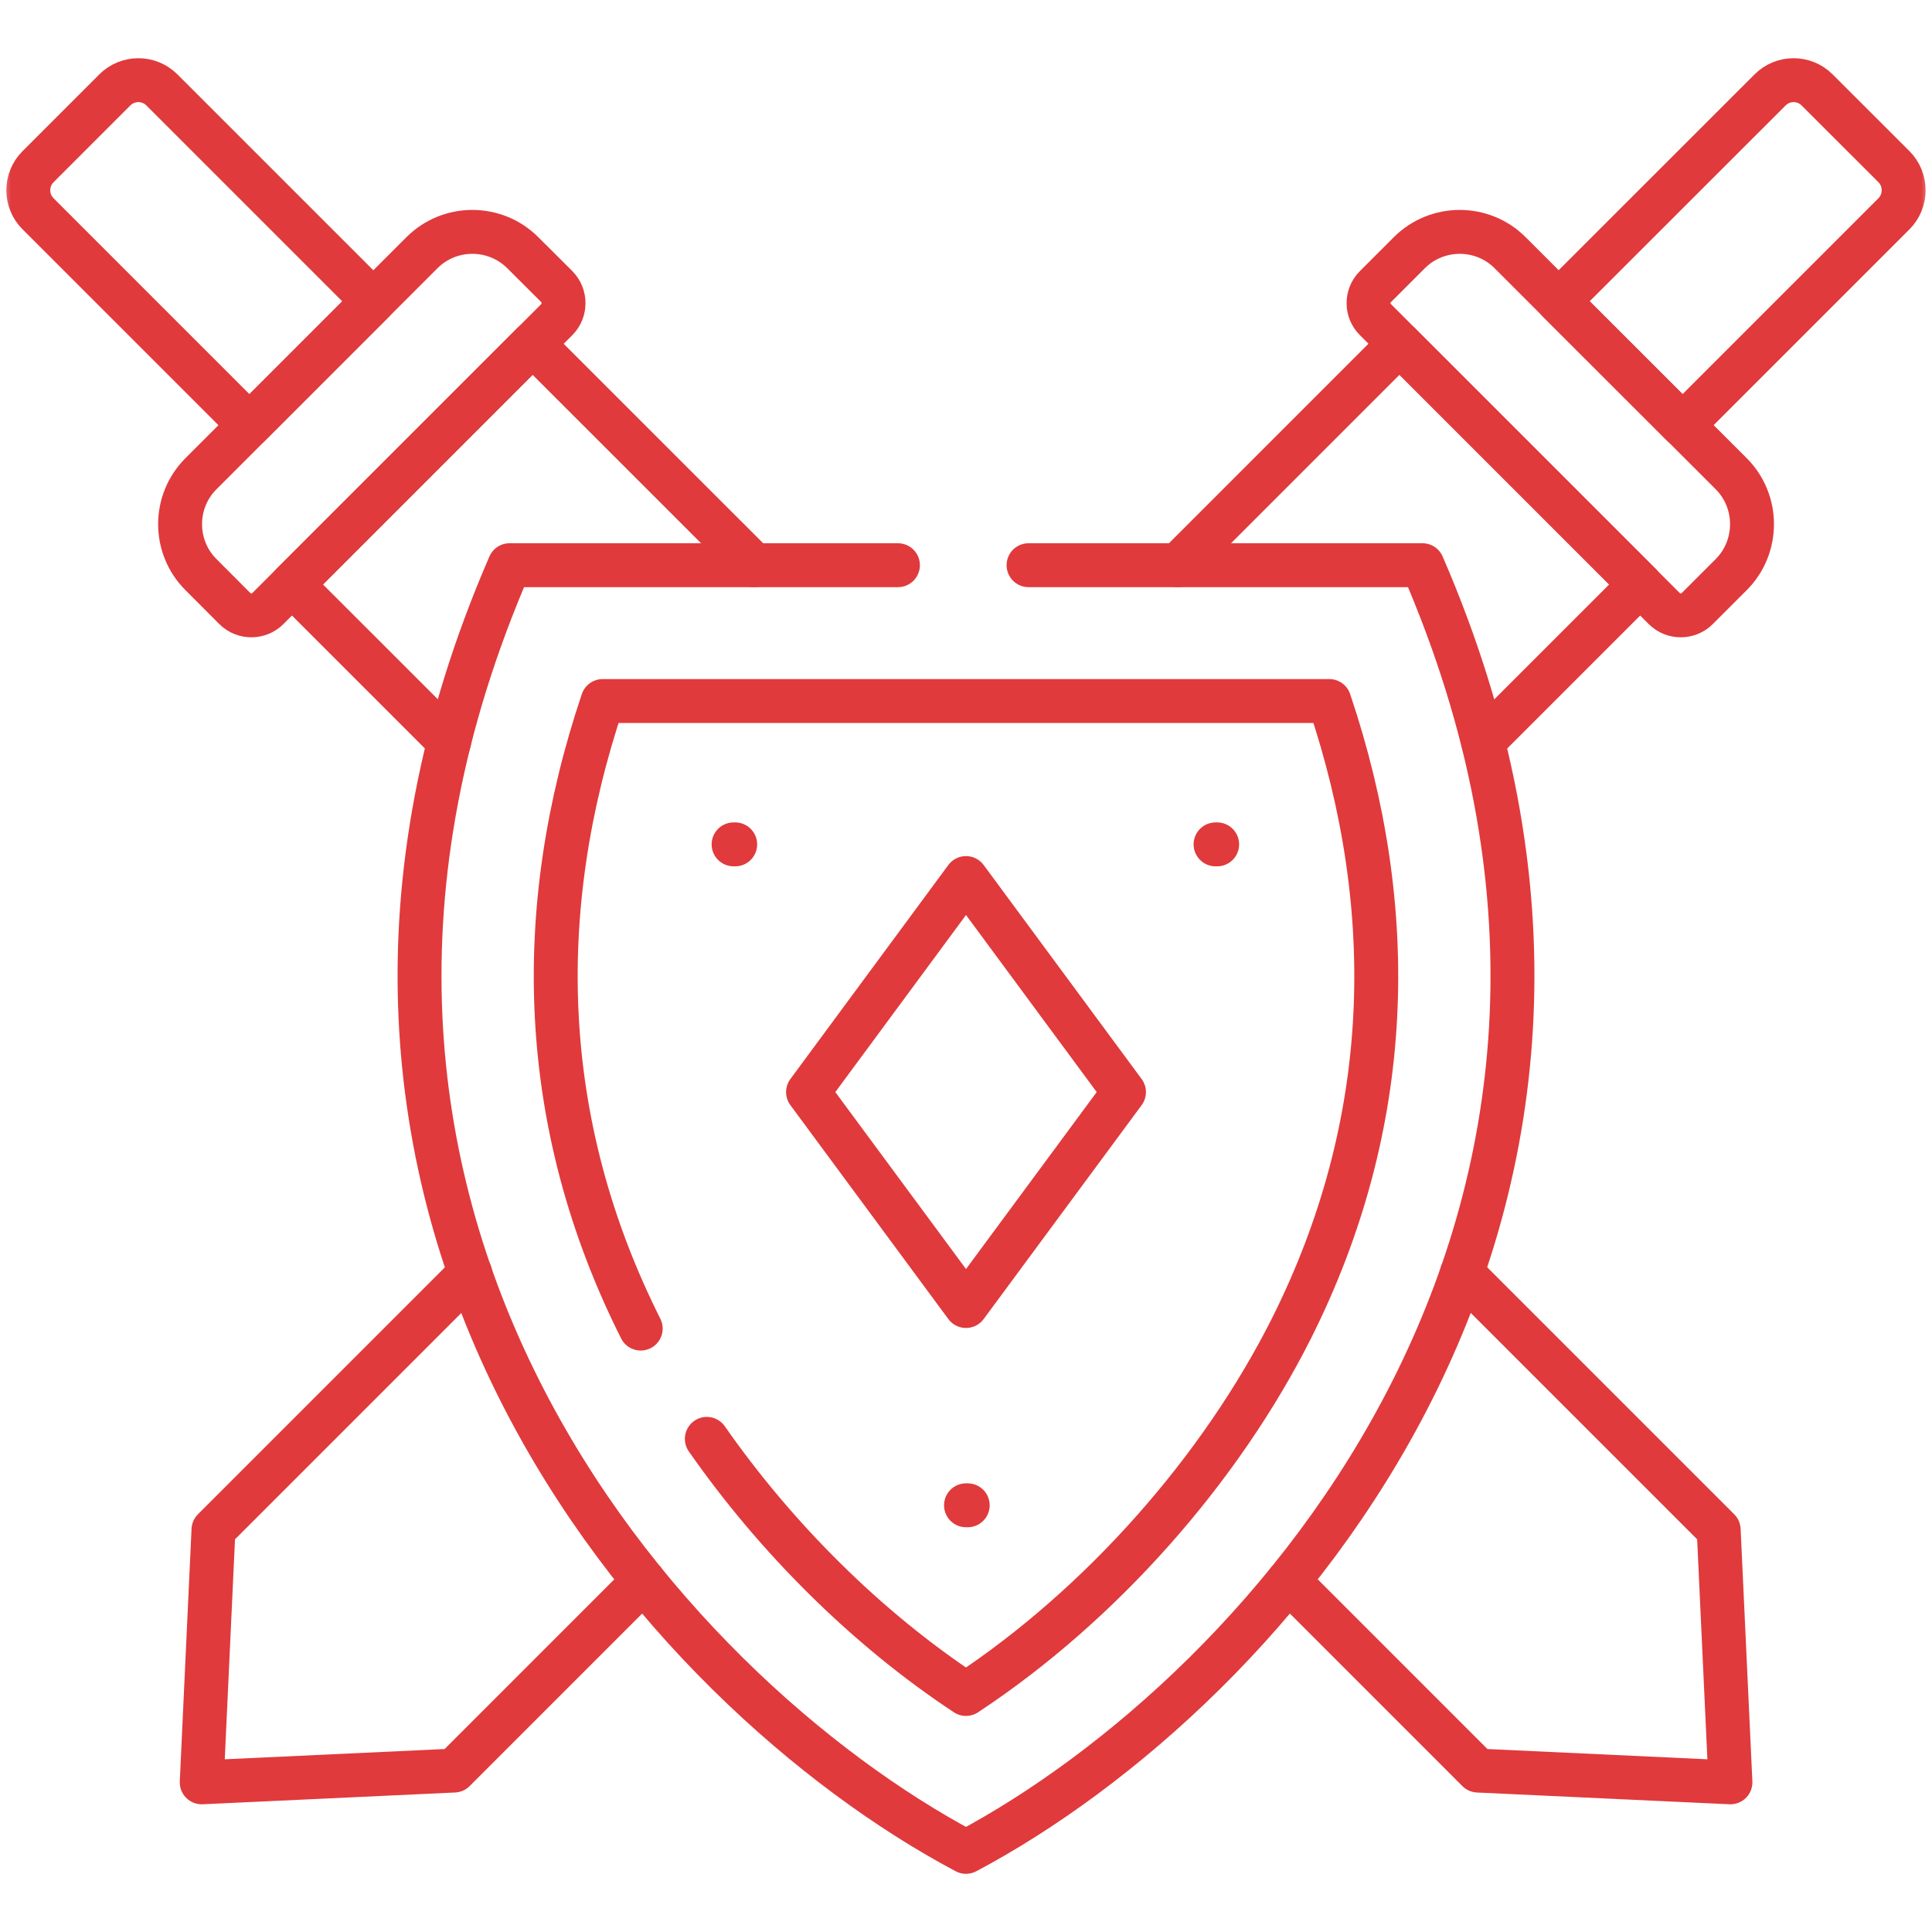 <svg width="88" height="88" viewBox="0 0 88 88" fill="none" xmlns="http://www.w3.org/2000/svg">
<mask id="mask0_5057_8524" style="mask-type:luminance" maskUnits="userSpaceOnUse" x="0" y="0" width="88" height="88">
<path d="M0 7.62939e-06H88V88H0V7.62939e-06Z" fill="white"/>
</mask>
<g mask="url(#mask0_5057_8524)">
<path d="M25.362 14.557L12.198 27.721C11.789 28.131 11.112 28.131 10.698 27.721L9.153 26.172C7.886 24.91 7.886 22.84 9.153 21.578L19.218 11.512C20.48 10.245 22.551 10.245 23.813 11.512L25.362 13.056C25.771 13.471 25.771 14.148 25.362 14.557Z" stroke="#E03A3C" stroke-width="2" stroke-miterlimit="10" stroke-linecap="round" stroke-linejoin="round"/>
<path d="M5.228 4.097L1.735 7.591C1.14 8.18 1.14 9.15 1.735 9.739L11.362 19.366L17.003 13.724L7.376 4.097C6.787 3.503 5.818 3.503 5.228 4.097Z" stroke="#E03A3C" stroke-width="2" stroke-miterlimit="10" stroke-linecap="round" stroke-linejoin="round"/>
<path d="M62.647 14.557L75.806 27.721C76.22 28.131 76.892 28.131 77.306 27.721L78.855 26.172C80.117 24.91 80.117 22.84 78.855 21.578L68.785 11.512C67.523 10.245 65.458 10.245 64.191 11.512L62.647 13.056C62.232 13.471 62.232 14.148 62.647 14.557Z" stroke="#E03A3C" stroke-width="2" stroke-miterlimit="10" stroke-linecap="round" stroke-linejoin="round"/>
<path d="M82.768 4.097L86.266 7.591C86.855 8.18 86.855 9.15 86.266 9.739L76.639 19.366L70.992 13.724L80.624 4.097C81.214 3.503 82.178 3.503 82.768 4.097Z" stroke="#E03A3C" stroke-width="2" stroke-miterlimit="10" stroke-linecap="round" stroke-linejoin="round"/>
<path d="M20.459 33.782L13.297 26.621L24.259 15.658L34.348 25.744M66.591 57.987L78.284 69.68L78.819 81.183L67.317 80.647L58.684 72.013" stroke="#E03A3C" stroke-width="2" stroke-miterlimit="10" stroke-linecap="round" stroke-linejoin="round"/>
<path d="M67.548 33.782L74.71 26.621L63.743 15.658L53.659 25.744M21.416 57.987L9.723 69.68L9.188 81.183L20.685 80.647L29.318 72.013" stroke="#E03A3C" stroke-width="2" stroke-miterlimit="10" stroke-linecap="round" stroke-linejoin="round"/>
<path d="M32.195 65.538C35.342 70.05 39.474 74.172 43.999 77.158C50.167 73.09 55.599 66.917 58.82 60.515C63.487 51.219 63.76 41.461 60.549 31.931H27.45C24.239 41.461 24.512 51.219 29.184 60.515" stroke="#E03A3C" stroke-width="2" stroke-miterlimit="10" stroke-linecap="round" stroke-linejoin="round"/>
<path d="M36.805 49.743L44 39.994L51.196 49.743L44 59.487L36.805 49.743Z" stroke="#E03A3C" stroke-width="2" stroke-miterlimit="10" stroke-linecap="round" stroke-linejoin="round"/>
<path d="M33.487 38.46H33.414" stroke="#E03A3C" stroke-width="2" stroke-miterlimit="10" stroke-linecap="round" stroke-linejoin="round"/>
<path d="M55.44 38.46H55.367" stroke="#E03A3C" stroke-width="2" stroke-miterlimit="10" stroke-linecap="round" stroke-linejoin="round"/>
<path d="M44.078 68.564H44" stroke="#E03A3C" stroke-width="2" stroke-miterlimit="10" stroke-linecap="round" stroke-linejoin="round"/>
<path d="M40.9 25.744H23.21C10.485 55.059 30.192 77.022 43.999 84.35C57.81 77.022 77.513 55.059 64.792 25.744H46.849" stroke="#E03A3C" stroke-width="2" stroke-miterlimit="10" stroke-linecap="round" stroke-linejoin="round"/>
</g>
</svg>
